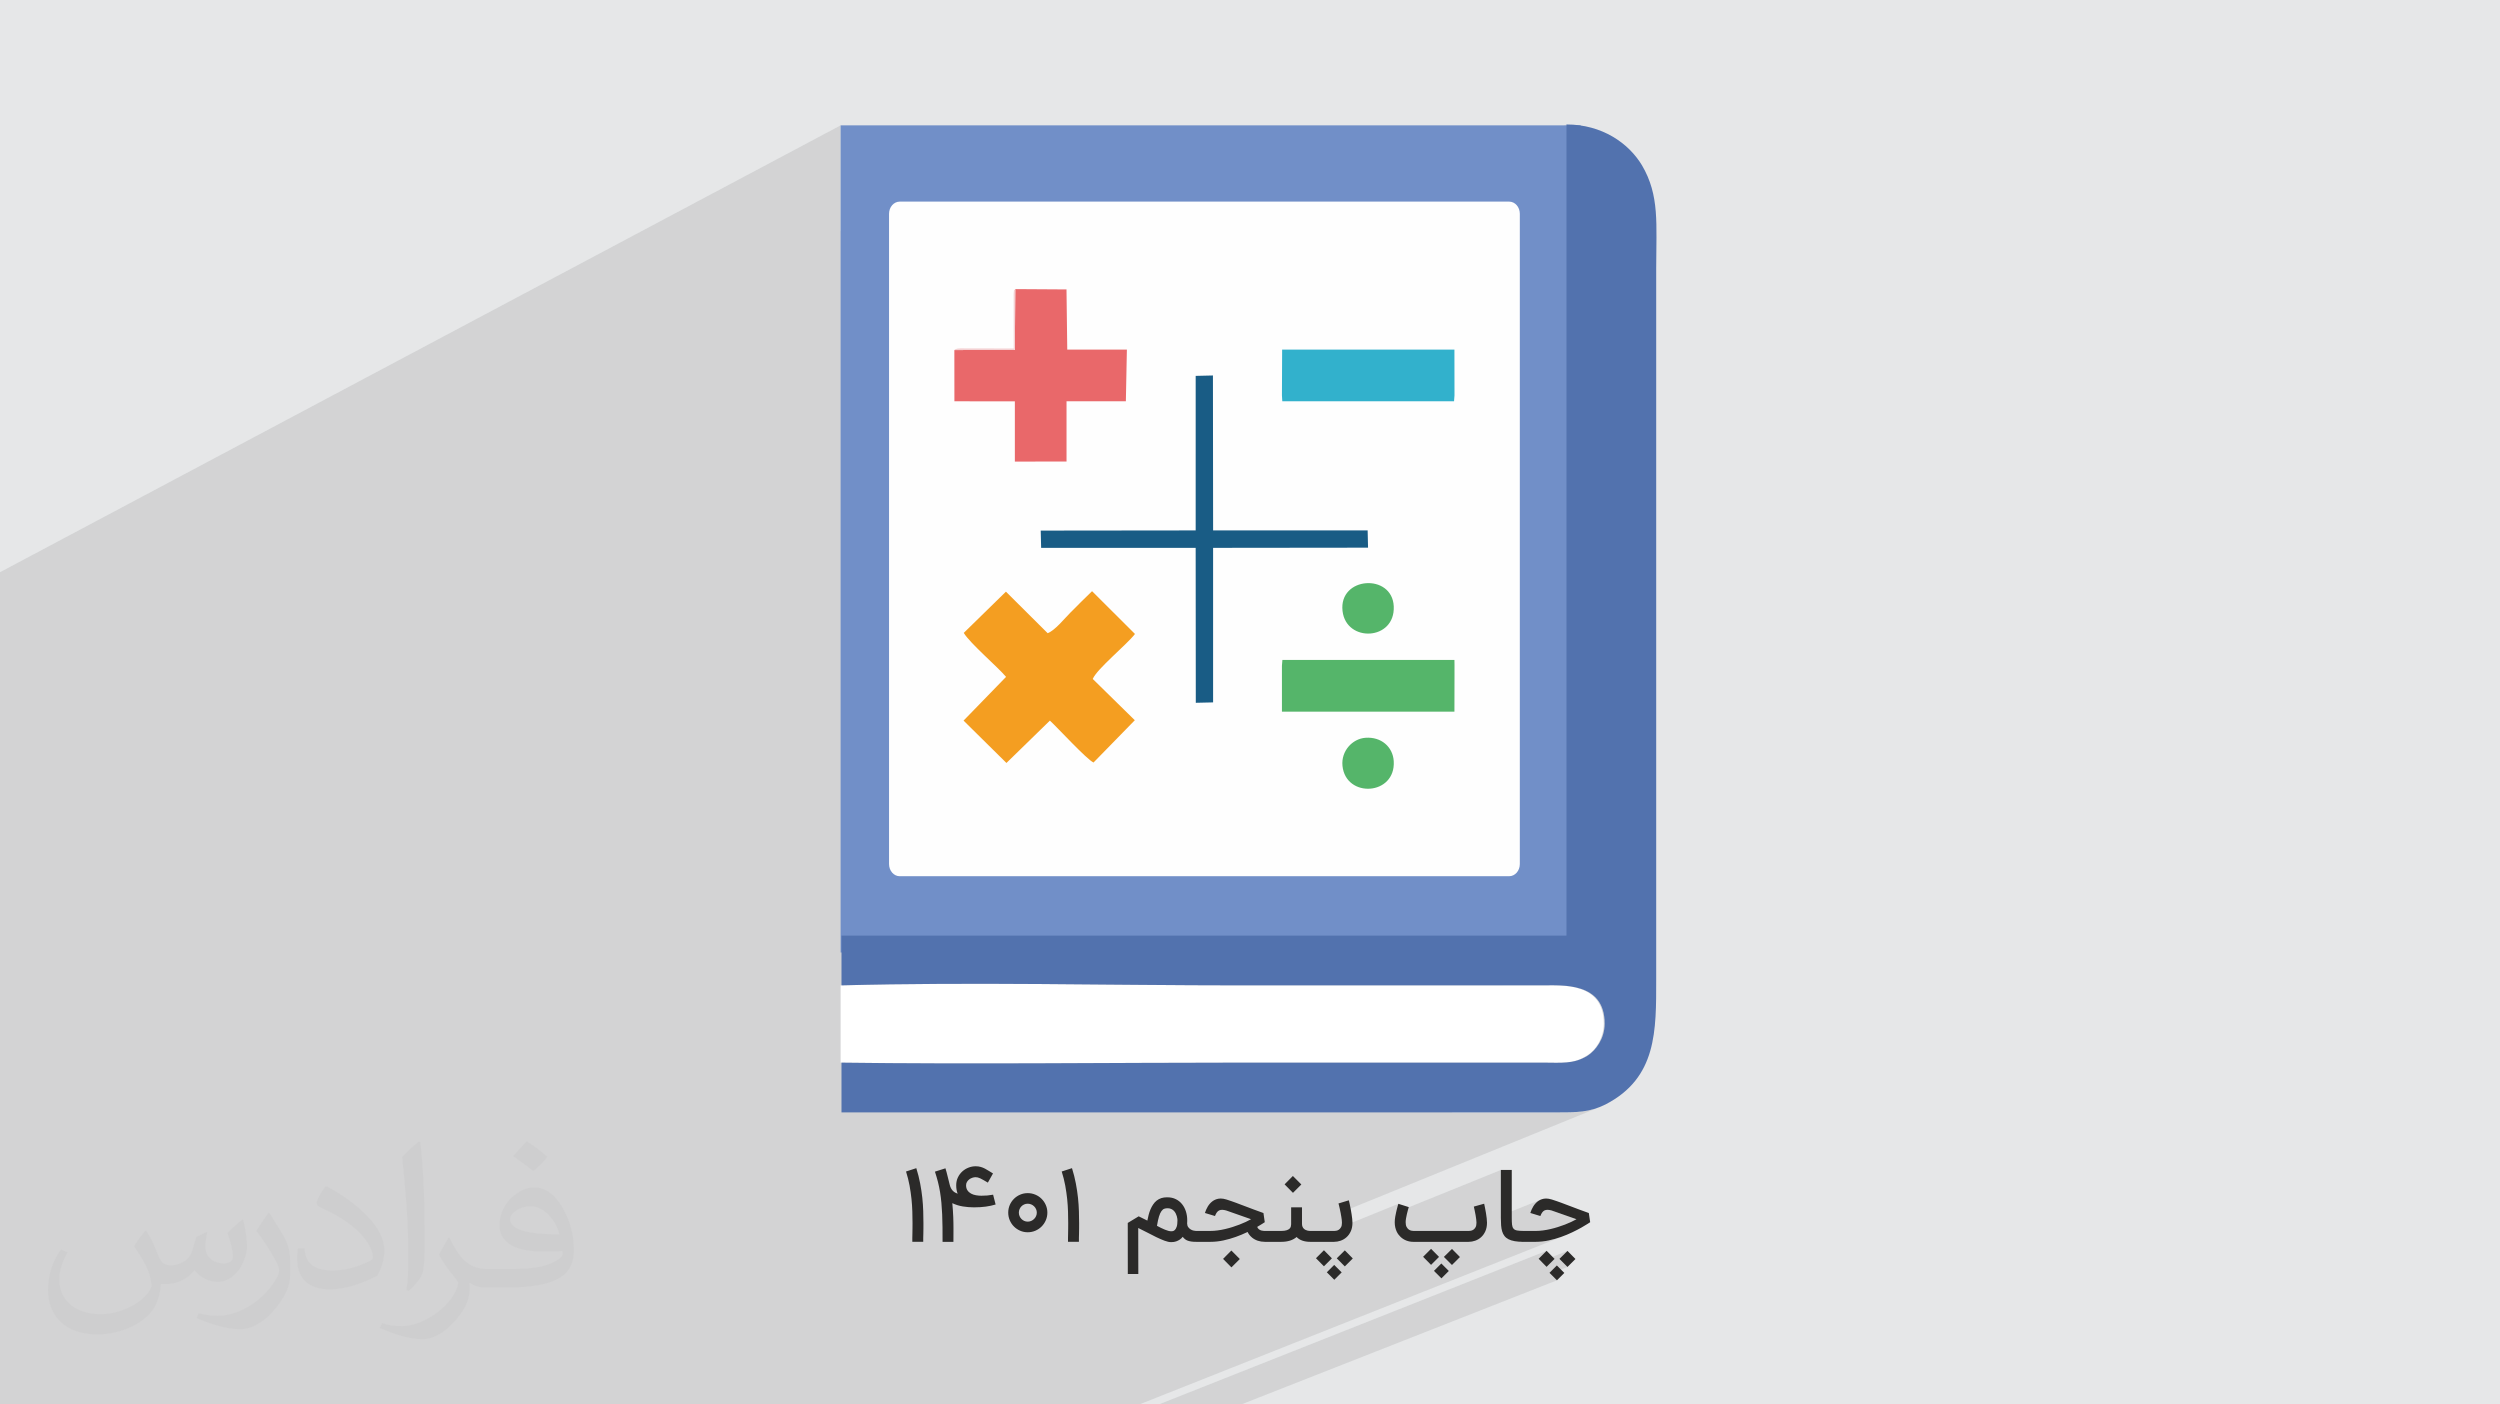<?xml version="1.0" encoding="UTF-8"?>
<!DOCTYPE svg PUBLIC "-//W3C//DTD SVG 1.1//EN" "http://www.w3.org/Graphics/SVG/1.1/DTD/svg11.dtd">
<!-- Creator: CorelDRAW 2020 (64-Bit) -->
<svg xmlns="http://www.w3.org/2000/svg" xml:space="preserve" width="94.192mm" height="52.917mm" version="1.1" style="shape-rendering:geometricPrecision; text-rendering:geometricPrecision; image-rendering:optimizeQuality; fill-rule:evenodd; clip-rule:evenodd"
viewBox="0 0 9419.16 5291.66"
 xmlns:xlink="http://www.w3.org/1999/xlink"
 xmlns:xodm="http://www.corel.com/coreldraw/odm/2003">
 <defs>
  <style type="text/css">
   <![CDATA[
    .fil9 {fill:#195C85}
    .fil11 {fill:#32B1CC}
    .fil5 {fill:#5272AE}
    .fil10 {fill:#55B56A}
    .fil3 {fill:#718FC8}
    .fil0 {fill:#E6E7E8}
    .fil8 {fill:#E9686A}
    .fil7 {fill:#F49E21}
    .fil12 {fill:#F4D0D2}
    .fil6 {fill:#FEFEFE}
    .fil4 {fill:white}
    .fil13 {fill:#2B2A29;fill-rule:nonzero}
    .fil2 {fill:#373435;fill-opacity:0.031}
    .fil1 {fill:#2B2A29;fill-opacity:0.102}
   ]]>
  </style>
 </defs>
 <g id="Layer_x0020_1">
  <polygon class="fil0" points="-0,0 9419.16,0 9419.16,5291.66 -0,5291.66 "/>
  <path class="fil1" d="M2583.26 5291.66l-3.39 0 -33.6 0 -43.26 0 -28.19 0 -0.5 0 -142.66 0 -99.81 0 -100.81 0 -39.39 0 -26.91 0 -10.69 0 -33.05 0 -39.59 0 -14.66 0 -4.27 0 -43.63 0 -1.07 0 -6.76 0 -0.5 0 -115.11 0 -46.55 0 -14.28 0 -0.77 0 -81.86 0 -6.78 0 -91.74 0 -86.08 0 -104.48 0 -283.91 0 -57.52 0 -7.49 0 -365.14 0 -397.41 0 -3.09 0 -0.06 0 -0.04 0 -0.02 0 -3.07 0 -245.12 0 0 -17.39 0 -122.36 0 -12.81 0 -4.15 0 -1.37 0 -44.74 0 -69.09 0 -57.06 0 -80.54 0 -118.24 0 -0.17 0 -17.36 0 -16.75 0 -8.49 0 -10.04 0 -70.06 0 -11.82 0 -50.76 0 -24.79 0 -82.48 0 -54.83 0 -81.15 0 -81.76 0 -23.59 0 -9.36 0 -18.3 0 -19.78 0 -38.6 0 -19.93 0 -7.33 0 -71.99 0 -91.55 0 -59.26 0 -41.81 0 -20.24 0 -129.77 0 -21.89 0 -53.59 0 -9.92 0 -0.31 0 -19.6 0 -36.71 0 -62.1 0 -86.73 0 -9.54 0 -93.53 0 -71.93 0 -6.97 0 -96.69 0 -1.21 0 -88.72 0 -11.3 0 -1.63 0 -1.21 0 -501.81 0 -0.03 0 -4.12 0 -366.58 3167.15 -1683.55 0 398.89 207 -107.92 7.54 -2.67 8 -0.92 0.06 -0.03 1927.12 0 585.03 -290.7 0 3056.13 -150.03 63.59 203.6 0 -293.68 123.87 149.74 0 14.77 -0.11 16.44 -0.16 17.76 0.07 18.71 0.56 19.3 1.33 19.53 2.37 19.38 3.66 18.89 5.25 18.02 7.08 16.8 9.2 15.21 11.58 13.25 14.24 10.95 17.15 8.26 20.35 5.23 23.82 1.82 27.54 -0.38 10.51 -1.12 10.18 -1.79 9.84 -2.41 9.48 -2.98 9.11 -3.49 8.72 -3.96 8.31 -4.36 7.91 -4.72 7.47 -5.01 7.02 -5.27 6.56 -5.45 6.09 -5.59 5.6 -5.67 5.09 -5.71 4.58 -5.68 4.04 -9.97 5.81 -9.85 4.95 -9.77 4.13 -483.64 199.35 385.99 0 3.34 0 15.27 -0.01 14.49 -0.05 13.76 -0.14 13.13 -0.27 12.56 -0.45 12.06 -0.67 11.64 -0.93 11.29 -1.24 11.01 -1.6 10.82 -1.99 10.68 -2.43 10.64 -2.92 10.65 -3.44 10.74 -4.02 -976.32 397.54 0.31 1.51 0.36 1.85 0.34 1.84 0.33 1.83 0.32 1.82 0.3 1.82 0.29 1.8 0.29 1.79 0.28 1.77 0.26 1.74 0.26 1.72 0.24 1.68 0.23 1.66 0.23 1.63 0.22 1.6 0.21 1.56 0.17 1.52 0.15 1.45 0.13 1.39 0.11 1.32 0.08 1.26 0.06 1.19 0.04 1.13 0.01 1.07 -0.05 2.69 -0.17 2.54 -0.27 2.39 -0.39 2.24 -0.49 2.08 -0.6 1.94 -0.72 1.78 -0.43 0.86 215.66 -87.52 -0.16 0.5 -0.21 0.68 -0.27 0.86 -0.33 1.05 -0.39 1.23 -0.43 1.41 -0.5 1.59 -0.54 1.77 -0.55 1.9 -0.55 1.99 -0.57 2.09 -0.57 2.17 -0.58 2.26 -0.58 2.34 -0.57 2.43 -0.57 2.51 -0.59 2.57 -0.57 2.61 -0.09 0.42 394.77 -159.93 0 172.09 152.15 -61.01 -2.96 1.23 -2.86 1.38 -2.76 1.55 -2.65 1.7 -2.55 1.86 -2.43 2.02 -2.34 2.12 -2.23 2.24 -2.14 2.36 -2.03 2.46 -1.94 2.58 -1.83 2.69 -1.73 2.81 -1.66 2.88 -1.57 2.92 -1.48 2.95 -1.39 2.99 -1.3 3.02 -1.2 3.05 -1.12 3.1 -1.03 3.13 16.8 5.06 38.03 -15.21 1.35 -0.5 1.39 -0.41 1.44 -0.33 1.48 -0.25 1.53 -0.18 1.58 -0.09 1.63 -0.01 1.66 0.06 1.72 0.13 1.79 0.21 1.85 0.27 1.91 0.35 1.97 0.42 2.02 0.48 2.09 0.56 93.73 32.92 -2.26 1.27 -2.31 1.26 -2.39 1.27 -2.45 1.27 -2.52 1.28 -2.59 1.27 -2.65 1.28 -2.73 1.29 -2.81 1.29 -2.86 1.28 -2.9 1.27 -2.95 1.27 -2.99 1.25 -3.04 1.25 -3.09 1.23 -166.2 66.13 2.71 0.06 4.79 0.04 46.15 0 6.04 -0.08 6.06 -0.25 6.05 -0.42 6.07 -0.58 6.07 -0.74 6.08 -0.9 6.09 -1.05 6.09 -1.22 6.04 -1.36 5.98 -1.44 5.92 -1.53 5.87 -1.62 5.81 -1.7 5.75 -1.79 5.69 -1.88 5.63 -1.97 5.54 -2.01 5.45 -2.06 5.37 -2.1 -1606.33 637.53 -56.86 0 -35.12 0 -7.47 0 -0.23 0 -6.75 0 -34.65 0 -11.81 0 -40.64 0 -5.4 0 -19.38 0 -26.04 0 -21.3 0 -12.24 0 -9.64 0 -13.63 0 -19.71 0 -8.47 0 -35.11 0 -18.11 0 -29.14 0 -24.12 0 -83.11 0 -12.29 0 -40.06 0 -18.7 0 -6.2 0 -25.36 0 -42.49 0 -34.04 0 -42.91 0 -24.89 0 -52.48 0 -34.63 0 -7.17 0 -9.31 0 -16.98 0 -37.51 0 -25.95 0 -7.63 0 -1.22 0 -37.36 0 -8.09 0 -12.66 0 -13.65 0 -24.15 0 -20.46 0 -26.1 0 -3.63 0 -12.03 0 -0.47 0 -11.05 0 -3.12 0 -47.36 0 -2.19 0 -23.69 0 -36.27 0 -2.14 0 -30.38 0 -1.78 0 -4.97 0 -0.79 0 -75.31 0 -5.22 0 -11.65 0 -3.37 0 -62.75 0 -19.13 0 -7.07 0 -7.82 0 -19.21 0 -1.95 0 -4.09 0 -3.61 0 -6.37 0 -72.45 0 -15.49 0 -15.23 0 -31.55 0 -42.17 0 -8.21 0 -12.19 0 -2.6 0zm2092.71 0l-85.62 0 -11.19 0 -41.42 0 -24.61 0 -26.89 0 -43.99 0 -32.56 0 -44.42 0 1461.74 -579.09 -30.03 30.1 9.47 9.58 99.28 -39.26 -30.45 30.03 30.45 30.43 -64.58 25.44 24.9 24.91 -1190.08 467.86z"/>
  <path class="fil2" d="M550.85 4636.82c17.98,27.25 29.64,53.44 41.02,82.55 8.46,16.94 12.95,48.16 52.65,48.16 11.63,0 28.32,-3.43 43.13,-11.63 16.66,-8.74 29.36,-21.97 35.99,-42.06l15.87 -53.44 38.63 -19.05 2.64 2.64c-5.28,20.12 -6.6,39.42 -6.6,54.51 0,44.7 38.63,61.65 69.32,61.65 17.98,0 34.14,-8.74 34.14,-25.15 0,-21.16 -8.99,-57.15 -20.65,-89.43 17.98,-17.98 35.99,-35.99 56.62,-50.55l3.17 1.6c8.99,38.1 14.02,75.67 14.02,100.81 0,24.61 -10.85,51.87 -19.84,69.6 -18.52,34.92 -51.33,62.71 -91.01,62.71 -30.15,0 -63.75,-15.09 -86.79,-43.13l-1.32 0c-21.69,27 -55.3,51.33 -109.02,51.33l-16.66 0c-2.64,35.46 -10.31,60.58 -21.97,83.08 -32,62.43 -127,106.63 -216.43,106.63 -124.36,0 -186.79,-71.7 -186.79,-167.21 0,-59 19.3,-113.77 48.95,-152.65l24.33 10.06c-18.52,35.46 -30.96,68.78 -30.96,101.6 0,89.43 72.77,132.03 156.64,132.03 77.8,0 174.09,-49.48 191.57,-106.88 -6.6,-62.71 -30.15,-92.07 -66.14,-149.22 10.85,-19.05 24.87,-38.1 42.34,-58.47l3.17 0 0 0 0 0 -0.02 -0.09zm1434.31 -336.55c26.19,16.41 51.87,35.71 76.99,57.94 -14.02,19.84 -31.5,37.85 -53.19,53.72 -25.15,-20.37 -50.27,-37.85 -75.95,-56.36 17.45,-19.58 34.67,-38.35 52.12,-55.3l0 0 0 0 0 0 0 0 0 0 0.03 0zm13.49 244.48c-42.34,0 -76.99,27.79 -76.99,48.41 0,44.2 84.66,57.94 186,57.4 -12.7,-51.87 -57.15,-105.84 -109.02,-105.84l0.01 0.03zm-95 236.55c55.04,0 103.2,-1.6 139.95,-10.85 41.02,-10.31 75.67,-30.96 75.67,-45.24 0,-3.71 0,-8.2 -1.32,-11.91 -23.01,2.11 -49.48,2.11 -72.49,2.11 -74.6,0 -131.75,-16.94 -154.25,-58.75 -5.56,-11.63 -9.52,-24.61 -9.52,-39.42 0,-40.49 17.45,-79.91 48.16,-107.16 25.65,-22.48 53.97,-36.5 82.8,-36.5 52.12,0 93.65,41.81 122.76,107.7 15.87,35.99 26.72,77.52 26.72,129.92 0,34.92 -9.52,64.29 -31.22,85.98 -40.49,39.17 -115.09,53.97 -229.39,53.97l-51.87 0 0 0 -13.49 0c-28.32,0 -48.69,-5.03 -64.82,-17.45l-2.64 0c0.79,6.6 1.32,12.95 1.32,19.05 0,25.65 -8.46,58.47 -25.65,84.66 -50.8,75.41 -105.84,108.2 -153.47,108.2 -48.16,0 -107.16,-18.52 -160.35,-42.6l9.52 -18.52c17.2,7.14 41.02,11.91 73.81,11.91 85.98,0 198.96,-82.55 212.98,-163.25 -3.17,-6.6 -8.99,-15.34 -17.2,-24.61 -25.15,-29.9 -41.02,-54.76 -55.83,-80.95 12.7,-25.15 24.33,-45.24 35.18,-63.5l4.5 -0.53c36.78,74.88 70.1,117.73 144.45,117.73l11.63 0 0 0 53.97 0 0 0 0 0 0 0 0 0 0 0 0.09 0.01zm-372.54 79.12c6.35,-34.39 6.88,-73.02 6.88,-109.02l0 -53.44c0,-99.75 -12.7,-244.73 -23.01,-339.19 17.98,-19.3 43.13,-42.06 62.97,-57.4l5.82 1.6c13.49,118.8 16.66,256.39 16.66,383.64 0,33.35 -1.32,65.89 -4.5,89.69 -1.85,30.15 -19.3,52.91 -56.62,87.83l-8.2 -3.71zm-383.38 -157.43c1.85,46.84 24.87,83.62 105.31,83.62 50.01,0 92.33,-12.95 139.17,-35.18 8.46,-3.71 12.95,-8.74 12.95,-12.95 0,-29.36 -22.48,-68.25 -60.32,-103.71 -36.78,-33.35 -85.47,-62.71 -130.96,-82.3 -15.62,-6.6 -20.65,-13.49 -20.65,-20.12 0,-13.49 17.98,-41.81 32.82,-62.18l5.03 -0.53c52.12,27.25 110.34,67.74 153.47,112.7 39.17,41.53 63.5,83.62 63.5,129.39 0,33.86 -10.31,65.61 -27,95.25 -57.15,28.83 -118.01,50.8 -178.33,50.8 -73.28,0 -123.29,-34.39 -123.29,-115.09 0,-8.74 0,-22.22 3.17,-39.7l25.15 0 0 0 0 0 0 0 0 0 0 0 -0.02 0zm-132.57 -133.1l45.52 73.56c16.66,27.25 32.28,56.9 32.28,103.71l0 59.79c0,48.41 -30.96,100.28 -80.95,151.61 -39.17,34.67 -73.81,49.48 -105.84,49.48 -47.62,0 -102.13,-14.81 -165.1,-41.81l7.14 -18.52c19.84,5.28 42.85,9.78 71.17,9.78 90.5,-0.53 183.08,-66.67 225.42,-147.37 5.03,-9.27 6.88,-17.98 6.88,-24.08 0,-9.27 -5.03,-19.58 -8.99,-28.83 -23.01,-43.38 -48.69,-83.08 -76.99,-119.86 14.81,-23.29 29.64,-45.77 45.77,-68l3.71 0.53 0 0 0 0 0 0 0 0 0 0 -0.02 0.01z"/>
  <g id="_3108884509424">
   <g>
    <polygon class="fil3" points="3167.15,3588.64 5955.47,3588.64 5955.47,472.27 3167.15,472.27 "/>
    <path class="fil4" d="M3167.15 4003.71l0 -291.21c495.4,-13.42 1007.55,0 1506.3,0l1134.76 0c73.61,0 234.31,-13.42 234.31,143.92 0,56.9 -33.47,103.77 -63.58,120.51 -50.2,33.48 -100.43,26.76 -167.36,26.76l-1134.76 0c-502.09,0 -1010.9,6.7 -1513,0l3.34 0 -0.02 0 0.01 0.02z"/>
    <path class="fil5" d="M3167.15 4003.71c502.08,6.7 1010.9,0 1513,0l1134.75 0c66.93,0 113.82,6.7 167.36,-26.76 30.14,-20.1 63.59,-63.61 63.59,-120.51 0,-157.33 -160.67,-143.93 -234.32,-143.93l-1134.75 0c-498.75,0 -1010.91,-13.4 -1506.32,0l0 -187.46 2731.44 0 0 -3056.13c133.89,0 234.32,70.27 284.53,153.98 66.93,113.83 53.54,220.92 53.54,388.31l0 2677.89c0,194.13 3.35,371.56 -190.81,471.99 -60.23,30.1 -107.11,30.1 -190.8,30.1l-3.34 0 -2684.58 0 0 -187.43 -3.34 0 0 0 0.05 -0.05z"/>
    <path class="fil6" d="M3389.75 759.62l2296.28 0c22.19,0.02 40.17,20.55 40.17,45.85l0 2450.03c0,25.3 -18,45.8 -40.17,45.8l-2296.28 0c-22.17,0 -40.14,-20.51 -40.14,-45.82l0 -2450.03c0,-25.3 18,-45.81 40.17,-45.81l-0.03 -0.02z"/>
    <g id="_2444469111808">
     <path class="fil7" d="M3631.08 2384.55c24.24,39.86 128.04,128.22 159.41,165.67l-160.12 164.75 161.56 159.62 163.71 -159.63c30.39,28.09 138.53,146.13 164.38,157.94l155.58 -159.32 -158.49 -155.52c15.88,-38.07 127.43,-128.34 159.12,-169.48l-161.76 -161.21c-28.05,26.87 -53.98,53.13 -82.27,81.45 -21.53,21.54 -57.32,66.39 -84.94,76.84l-157.29 -156.49 -158.89 155.38z"/>
     <polygon class="fil8" points="3595.67,1318.83 3595.87,1511.89 3823.63,1512.16 3823.63,1739.13 4018.35,1738.84 4018.34,1511.89 4241.87,1511.89 4245.73,1317.16 4021.07,1317.16 4018.21,1090.45 3825.29,1089.2 3823.55,1318.58 "/>
     <polygon class="fil9" points="3922.65,2064.08 4504.88,2064.12 4505.36,2647.9 4570.55,2646.36 4570.58,2064.13 5154.36,2063.45 5152.83,1998.47 4570.6,1998.43 4569.94,1414.64 4504.93,1416.18 4504.9,1998.41 3921.11,1999.09 "/>
     <polygon class="fil10" points="4829.92,2681.2 5479.79,2681.2 5480.14,2508.17 5479.81,2486.4 4831.69,2486.35 4829.88,2508.2 "/>
     <polygon class="fil11" points="4829.9,1489.58 4831.23,1511.89 5478.34,1511.86 5480.04,1489.59 5479.78,1317.16 4830.66,1317.16 "/>
     <path class="fil10" d="M5057.96 2885.03c12.05,123.57 201.5,112.7 193.16,-17.66 -3.42,-53.54 -47.34,-92.04 -106.37,-87.69 -50.06,3.69 -92.16,50.42 -86.79,105.35z"/>
     <path class="fil10" d="M5058.24 2302.11c13.77,119.97 198.83,112.09 192.96,-17.66 -5.68,-125.43 -207.93,-112.78 -192.96,17.66z"/>
     <path class="fil12" d="M3595.67 1318.83l227.88 -0.25 1.74 -229.38c-7.92,12.49 -2.81,-14.66 -6.13,17.41l0.25 206.33 -200.64 -0.44c-0.37,0.02 -9.01,0.46 -10.93,0.84 -11.66,2.3 -6.08,1.63 -12.17,5.49z"/>
    </g>
   </g>
   <path class="fil13" d="M3437.31 4678.62c0,-4.34 0,-9.43 0,-15.08 0,-5.72 0.14,-11.09 0.34,-16.12l0 0.22c0.14,-6 0.28,-12.26 0.28,-18.68 0.07,-6.46 0.14,-13.21 0.14,-20.38 0,-13.77 -0.21,-28.31 -0.7,-43.59 -0.41,-15.29 -1.51,-31.13 -3.16,-47.52 -1.73,-16.39 -4.13,-33.27 -7.3,-50.69 -3.24,-17.42 -7.65,-35.05 -13.29,-52.96l38.7 -12.6c6.13,19.63 11.02,38.84 14.53,57.58 3.58,18.72 6.27,36.77 8.13,54.26 1.79,17.49 2.96,34.23 3.44,50.35 0.49,16.11 0.76,31.34 0.76,45.72 0,7.17 0,13.99 -0.07,20.46 -0.06,6.54 -0.2,12.8 -0.28,18.8 -0.27,5.03 -0.41,10.26 -0.41,15.77 0,5.51 0,10.34 0,14.46l-41.11 0zm260.67 -173.55c7.5,0 14.8,-0.27 21.89,-0.89 7.03,-0.69 14.33,-1.66 21.83,-3.03l9.44 36.98c-6.06,1.79 -11.98,3.31 -17.98,4.62 -5.92,1.31 -12.12,2.4 -18.59,3.3 -6.4,0.82 -13.36,1.52 -20.73,2.07 -7.37,0.48 -15.57,0.75 -24.44,0.75 -13.65,0 -27.48,-1.17 -41.46,-3.37 -14.05,-2.27 -27.34,-6.41 -39.88,-12.4 0.89,10.33 1.65,19.84 2.2,28.31 0.55,8.54 0.97,16.52 1.31,24.03 0.28,7.58 0.55,14.81 0.62,21.69 0.13,6.96 0.21,14.12 0.21,21.43 0,7.37 0,15.08 -0.08,23.2 -0.06,8.13 -0.13,17.15 -0.13,27.07l-40.91 0c0,-19.7 -0.06,-38.02 -0.2,-55.16 -0.14,-17.08 -0.56,-33.2 -1.25,-48.42 -0.69,-15.22 -1.65,-29.68 -2.89,-43.39 -1.23,-13.71 -2.96,-27.06 -5.03,-40.08 -2.13,-13.09 -4.82,-25.89 -7.98,-38.63 -3.24,-12.67 -7.02,-25.63 -11.37,-38.78l39.61 -12.6c3.16,10.12 5.85,20.25 8.19,30.23 2.27,10.06 4.89,20.46 7.78,31.2 1.24,5.23 2.89,9.78 4.89,13.5 2,3.79 4.27,6.96 6.75,9.57 2.48,2.68 5.3,4.82 8.33,6.62 3.1,1.71 6.48,3.3 10.06,4.68 -1.72,-4.42 -3.1,-9.23 -4,-14.46 -0.96,-5.24 -1.45,-11.09 -1.45,-17.5 0,-11.01 2.22,-20.93 6.48,-29.75 4.34,-8.81 9.92,-16.32 16.8,-22.52 6.89,-6.2 14.74,-10.95 23.42,-14.26 8.68,-3.37 17.5,-5.02 26.38,-5.02 7.16,0 13.49,0.82 19.15,2.48 5.64,1.58 11.01,3.71 16.04,6.4 5.1,2.62 10.05,5.51 14.88,8.68 4.82,3.23 9.98,6.4 15.49,9.5l-19.35 34.57c-6.61,-3.86 -12.26,-7.15 -16.8,-9.78 -4.55,-2.62 -8.61,-4.74 -12.12,-6.4 -3.52,-1.59 -6.62,-2.76 -9.31,-3.37 -2.68,-0.63 -5.37,-0.9 -7.98,-0.9 -3.86,0 -7.92,0.69 -12.13,2.07 -4.2,1.37 -8.05,3.37 -11.56,5.98 -3.45,2.62 -6.41,5.79 -8.68,9.58 -2.34,3.79 -3.51,7.99 -3.51,12.74 0,7.79 1.79,14.19 5.3,19.28 3.44,5.11 7.99,9.09 13.5,12.12 5.51,3.03 11.71,5.1 18.66,6.28 6.96,1.23 13.85,1.78 20.6,1.78zm174.09 137.67c-10.12,0 -19.63,-1.93 -28.51,-5.78 -8.89,-3.92 -16.66,-9.17 -23.41,-15.91 -6.68,-6.69 -11.92,-14.53 -15.77,-23.55 -3.79,-9.03 -5.72,-18.6 -5.72,-28.72 0,-10.2 1.93,-19.69 5.72,-28.58 3.85,-8.88 9.09,-16.67 15.77,-23.35 6.75,-6.75 14.52,-11.99 23.41,-15.77 8.88,-3.85 18.39,-5.79 28.51,-5.79 10.2,0 19.77,1.94 28.79,5.79 9.02,3.78 16.87,9.02 23.56,15.77 6.67,6.68 11.98,14.47 15.83,23.35 3.92,8.89 5.86,18.38 5.86,28.58 0,10.12 -1.94,19.69 -5.86,28.72 -3.85,9.02 -9.16,16.86 -15.83,23.55 -6.69,6.74 -14.54,11.99 -23.56,15.91 -9.02,3.85 -18.59,5.78 -28.79,5.78zm0 -107.57c-4.62,0 -8.95,0.83 -13.02,2.61 -4.06,1.73 -7.64,4.14 -10.6,7.23 -3.03,3.03 -5.37,6.62 -7.16,10.68 -1.73,4.06 -2.62,8.4 -2.62,13.09 0,4.61 0.89,9.02 2.62,13.15 1.79,4.13 4.13,7.71 7.16,10.74 2.96,3.11 6.54,5.51 10.6,7.37 4.07,1.8 8.4,2.69 13.02,2.69 4.69,0 9.03,-0.89 13.15,-2.69 4.14,-1.86 7.79,-4.26 10.89,-7.37 3.17,-3.03 5.65,-6.61 7.43,-10.74 1.86,-4.13 2.76,-8.54 2.76,-13.15 0,-4.69 -0.9,-9.03 -2.76,-13.09 -1.78,-4.06 -4.26,-7.65 -7.43,-10.68 -3.1,-3.09 -6.75,-5.5 -10.89,-7.23 -4.12,-1.78 -8.46,-2.61 -13.15,-2.61zm151.79 143.45c0,-4.34 0,-9.43 0,-15.08 0,-5.72 0.14,-11.09 0.34,-16.12l0 0.22c0.14,-6 0.28,-12.26 0.28,-18.68 0.07,-6.46 0.14,-13.21 0.14,-20.38 0,-13.77 -0.21,-28.31 -0.7,-43.59 -0.41,-15.29 -1.51,-31.13 -3.16,-47.52 -1.73,-16.39 -4.13,-33.27 -7.3,-50.69 -3.24,-17.42 -7.64,-35.05 -13.29,-52.96l38.7 -12.6c6.13,19.63 11.02,38.84 14.53,57.58 3.58,18.72 6.27,36.77 8.13,54.26 1.79,17.49 2.96,34.23 3.44,50.35 0.49,16.11 0.76,31.34 0.76,45.72 0,7.17 0,13.99 -0.07,20.46 -0.06,6.54 -0.2,12.8 -0.28,18.8 -0.27,5.03 -0.41,10.26 -0.41,15.77 0,5.51 0,10.34 0,14.46l-41.11 0zm481.74 0.21c-12.19,0 -22.25,-1.44 -30.17,-4.21 -7.92,-2.81 -14.39,-7.77 -19.28,-14.8 -3.44,4.41 -7.23,7.92 -11.23,10.54 -3.99,2.62 -7.98,4.68 -11.91,6.13 -3.99,1.44 -7.72,2.34 -11.3,2.82 -3.57,0.42 -6.68,0.62 -9.29,0.62 -7.03,0 -15.36,-1.79 -25,-5.43 -9.65,-3.66 -19.97,-8.14 -31,-13.43 -11.01,-5.31 -22.31,-11.09 -33.95,-17.29 -11.63,-6.2 -23,-11.92 -34.02,-17.15l0.34 173.34 -39.6 0 -0.2 -192.35 41.18 -24.93 32.65 16.12c1.37,-7.23 3.03,-14.46 4.89,-21.7 1.86,-7.16 4.2,-14.05 6.95,-20.59 2.76,-6.48 5.99,-12.54 9.79,-18.18 3.71,-5.65 8.12,-10.54 13.22,-14.67 5.09,-4.13 11.01,-7.3 17.76,-9.58 6.27,-1.99 13.3,-3.03 21.22,-3.03l1.51 0c12.12,0 22.87,2.41 32.16,7.09 9.37,4.69 17.22,11.03 23.48,18.95 6.34,7.99 11.17,17.14 14.4,27.54 3.24,10.4 4.89,21.29 4.89,32.65 0,2.13 -0.07,4.2 -0.07,6.2 -0.07,2 -0.21,3.99 -0.34,5.85 0.13,5.85 1.58,10.67 4.33,14.33 2.76,3.71 5.93,6.6 9.51,8.68 3.58,2.06 7.16,3.44 10.81,4.2 3.59,0.75 6.34,1.17 8.27,1.17l7.84 0 0 41.11 -7.84 0zm-93.18 -39.81c1.24,0 3.17,-0.2 5.85,-0.48 2.62,-0.35 5.24,-1.72 7.92,-4.2 2.75,-2.55 5.1,-6.61 7.09,-12.33 2,-5.71 2.97,-13.91 2.97,-24.72 0,-1.24 -0.14,-3.24 -0.56,-5.99 -0.34,-2.75 -1.03,-5.78 -1.92,-9.09 -0.97,-3.31 -2.34,-6.75 -4.06,-10.34 -1.8,-3.58 -4,-6.81 -6.76,-9.7 -2.75,-2.9 -6.12,-5.24 -10.05,-7.1 -3.93,-1.92 -8.61,-2.83 -13.98,-2.83 -4.41,0 -8.55,0.63 -12.33,1.94 -3.79,1.31 -7.37,4.34 -10.68,8.95 -3.37,4.62 -6.4,11.3 -9.15,20.11 -2.76,8.74 -5.31,20.52 -7.71,35.26 5.16,2.75 10.26,5.44 15.35,7.92 5.03,2.48 9.92,4.68 14.53,6.54 4.61,1.93 8.95,3.37 12.95,4.48 4,1.03 7.51,1.58 10.54,1.58zm324.3 -16.52c1.39,3.85 3.45,6.81 6.2,8.81 2.76,2.13 5.59,3.65 8.62,4.62 3.03,0.89 5.85,1.44 8.46,1.58 2.62,0.13 4.48,0.21 5.65,0.21l35.88 0 0 41.11 -35.88 0c-9.64,0 -18.59,-1.44 -26.86,-4.21 -8.26,-2.81 -15.7,-6.95 -22.17,-12.32l0 -0.2c-6.76,-5.51 -12.19,-12.34 -16.19,-20.46 -0.83,0.35 -1.79,0.83 -2.83,1.31 -13.01,6.27 -26.92,12.05 -41.86,17.35 -14.88,5.37 -30.44,9.78 -46.7,13.29 -16.19,3.45 -32.37,5.24 -48.55,5.24l-54.06 0 0 -41.11 54.06 0c8.81,0 17.9,-0.62 27.27,-1.93 9.37,-1.24 18.74,-2.97 28.1,-5.17 9.3,-2.13 18.53,-4.69 27.68,-7.58 9.17,-2.89 17.91,-5.92 26.38,-9.22 8.47,-3.24 16.39,-6.61 23.76,-10.06 7.37,-3.44 14.05,-6.81 19.91,-10.19l-93.74 -32.92c-5.64,-1.58 -10.6,-2.41 -15.01,-2.48 -4.4,-0.07 -8.26,0.69 -11.64,2.35 -3.38,1.58 -6.33,4.2 -8.81,7.71 -2.55,3.44 -4.75,7.92 -6.75,13.29l-37.95 -11.43c2.61,-8.4 6.2,-16.4 10.67,-24.04 4.55,-7.64 10.13,-14.05 16.74,-19.28 6.61,-5.17 14.4,-8.68 23.28,-10.4 2.75,-0.48 5.64,-0.76 8.67,-0.76 6.62,0 13.85,1.24 21.77,3.72 7.02,2.27 13.36,4.41 19.08,6.33 5.64,1.94 11.29,3.93 16.8,6 5.51,2.06 11.29,4.26 17.35,6.61 6.06,2.27 13.09,4.96 21.08,7.91 7.92,3.03 17.15,6.55 27.69,10.48 10.53,3.92 22.93,8.47 37.39,13.63l5.02 34.5c-0.75,0.56 -4.06,2.69 -9.91,6.41 -4.89,3.24 -11.09,7.02 -18.6,11.3zm-128.64 120.58l31.2 -31.54 31.88 31.96 -31.54 31.54 -31.54 -31.96zm342.08 -105.36l0 41.11 -13.71 0c-11.02,0 -20.87,-1.52 -29.69,-4.61 -8.74,-3.03 -15.9,-7.58 -21.55,-13.64 -6.75,5.92 -15.02,10.4 -24.72,13.57 -9.71,3.1 -20.66,4.68 -32.92,4.68l-34.44 0 0 -41.11 34.44 0c8.26,0 14.81,-0.83 19.76,-2.48 4.96,-1.59 8.68,-3.65 11.23,-6.06 2.48,-2.48 4.13,-5.17 4.82,-8.13 0.75,-2.89 1.17,-5.78 1.17,-8.54l0 -63.64 40.91 0 0 62.33c0,4.27 0.69,7.85 1.99,10.81 1.31,2.97 2.97,5.37 4.96,7.3 2,1.93 4.2,3.51 6.61,4.62 2.34,1.1 4.69,2 7.03,2.54 2.34,0.55 4.4,0.9 6.26,1.04 1.93,0.13 3.31,0.21 4.14,0.21l13.71 0zm-110.27 -175.49l31.2 -31.54 31.89 31.96 -31.54 31.55 -31.55 -31.97zm242.01 60.13c0.28,0.76 0.76,2.82 1.52,6.13 0.75,3.31 1.65,7.37 2.69,12.26 1.09,4.89 2.12,10.26 3.23,16.18 1.03,5.85 2.06,11.78 2.96,17.77 0.96,5.92 1.72,11.71 2.34,17.28 0.62,5.52 0.96,10.4 0.96,14.54 0,12.4 -2.06,23.14 -6.19,32.3 -4.13,9.16 -9.5,16.66 -16.05,22.51 -6.61,5.93 -13.98,10.26 -22.24,13.17 -8.27,2.89 -16.53,4.33 -24.8,4.33l-83.61 0 0 -41.11 84.92 0c1.59,0 4,-0.28 7.23,-0.76 3.17,-0.55 6.34,-1.8 9.44,-3.86 3.16,-2.06 5.85,-5.17 8.19,-9.29 2.34,-4.14 3.51,-9.92 3.51,-17.29 0,-2.76 -0.27,-6.2 -0.75,-10.33 -0.56,-4.13 -1.17,-8.61 -1.93,-13.36 -0.75,-4.76 -1.58,-9.65 -2.61,-14.6 -0.97,-5.03 -1.94,-9.71 -2.9,-14.12 -0.96,-4.41 -1.86,-8.33 -2.75,-11.85 -0.83,-3.51 -1.52,-6.2 -2.07,-8.05l38.91 -11.85zm-123.82 218.24l30.02 -30.09 30.03 30.44 -30.03 30.02 -30.02 -30.37zm78.3 0.35l30.44 -30.02 30.03 30.43 -30.03 30.03 -30.44 -30.44zm-37.39 52.62l27.81 -27.83 28.17 28.17 -27.82 27.83 -28.16 -28.17zm592.82 -258.4c1.04,4.75 2.14,10.26 3.38,16.53 1.23,6.2 2.4,12.67 3.51,19.28 1.03,6.68 1.92,13.09 2.69,19.35 0.75,6.27 1.1,11.65 1.1,16.19 0,12.4 -2.07,23.14 -6.2,32.3 -4.13,9.16 -9.44,16.66 -16.05,22.51 -6.54,5.93 -13.97,10.26 -22.25,13.17 -8.26,2.89 -16.52,4.33 -24.78,4.33l-208.27 0c-9.15,0 -17.83,-1.58 -25.95,-4.68 -8.14,-3.17 -15.37,-7.65 -21.77,-13.57 -2.55,-2.34 -5.09,-5.23 -7.78,-8.61 -2.68,-3.38 -5.1,-7.36 -7.24,-11.92 -2.13,-4.61 -3.92,-9.78 -5.3,-15.63 -1.37,-5.78 -2.06,-12.32 -2.06,-19.63 0,-6.33 0.69,-13.35 1.99,-20.93 1.31,-7.57 2.76,-14.74 4.34,-21.56 1.51,-6.81 3.1,-12.74 4.54,-17.69 1.52,-4.97 2.49,-8 2.83,-9.09l39.26 12.39c-0.83,2.62 -1.93,6.27 -3.24,11.02 -1.31,4.68 -2.62,9.71 -3.85,15.15 -1.25,5.51 -2.35,10.95 -3.31,16.46 -0.97,5.51 -1.38,10.26 -1.38,14.25 0,7.65 1.17,13.71 3.65,18.05 2.41,4.41 5.24,7.71 8.41,9.85 3.23,2.2 6.46,3.58 9.71,4.13 3.23,0.62 5.78,0.9 7.5,0.9l209.23 0c1.64,0 4.06,-0.28 7.23,-0.76 3.23,-0.55 6.33,-1.8 9.5,-3.86 3.1,-2.06 5.85,-5.17 8.19,-9.29 2.28,-4.14 3.45,-9.92 3.45,-17.29 0,-3.17 -0.34,-7.23 -0.96,-12.33 -0.63,-5.03 -1.45,-10.4 -2.42,-16.04 -1.03,-5.65 -2.13,-11.31 -3.3,-16.88 -1.17,-5.64 -2.28,-10.74 -3.31,-15.22l38.91 -10.88zm-230.09 200.06l30.03 -30.09 30.03 30.44 -30.03 30.02 -30.03 -30.37zm78.31 0.35l30.44 -30.03 30.02 30.44 -30.02 30.03 -30.44 -30.44zm-37.4 52.61l27.83 -27.82 28.16 28.17 -27.82 27.82 -28.17 -28.17zm337.74 -109.36c-13.02,0 -24.17,-0.82 -33.48,-2.48 -9.23,-1.59 -17.01,-4.07 -23.34,-7.3 -6.33,-3.24 -11.43,-7.37 -15.22,-12.32 -3.85,-4.89 -6.75,-10.75 -8.74,-17.43 -2,-6.68 -3.31,-14.26 -3.93,-22.66 -0.63,-8.4 -0.97,-17.69 -0.97,-27.96l0 -180.71 41.11 0 0 180.71c0,10.54 0.35,19.01 1.04,25.41 0.69,6.47 2.55,11.44 5.51,14.95 2.9,3.51 7.37,5.85 13.29,6.95 5.99,1.11 14.19,1.73 24.73,1.73l0 41.11zm250.89 -74.04c-0.75,0.56 -4.06,2.69 -9.98,6.48 -5.86,3.86 -13.71,8.54 -23.49,14.05 -9.77,5.51 -21.14,11.36 -34.16,17.63 -13.01,6.27 -26.99,12.05 -41.87,17.35 -14.94,5.37 -30.51,9.78 -46.69,13.29 -16.26,3.45 -32.44,5.24 -48.55,5.24l-54.14 0 0 -41.11 54.14 0c8.74,0 17.83,-0.62 27.2,-1.93 9.43,-1.24 18.8,-2.97 28.09,-5.17 9.37,-2.13 18.6,-4.69 27.69,-7.58 9.16,-2.89 17.98,-5.92 26.44,-9.22 8.41,-3.24 16.33,-6.61 23.77,-10.06 7.37,-3.44 13.97,-6.81 19.9,-10.19l-93.73 -32.92c-5.64,-1.58 -10.67,-2.41 -15.01,-2.48 -4.41,-0.07 -8.27,0.69 -11.71,2.35 -3.38,1.58 -6.27,4.2 -8.82,7.71 -2.48,3.44 -4.75,7.92 -6.75,13.29l-37.95 -11.43c2.62,-8.4 6.2,-16.4 10.75,-24.04 4.48,-7.64 10.05,-14.05 16.67,-19.28 6.67,-5.17 14.39,-8.68 23.35,-10.4 2.75,-0.48 5.57,-0.76 8.6,-0.76 6.61,0 13.91,1.24 21.77,3.72 7.01,2.27 13.35,4.41 19.07,6.33 5.71,1.94 11.29,3.93 16.8,6 5.51,2.06 11.3,4.26 17.43,6.61 6.06,2.27 13.08,4.96 21,7.91 7.92,3.03 17.22,6.55 27.69,10.48 10.54,3.92 23,8.47 37.4,13.63l5.09 34.5zm-194.28 137.88l30.03 -30.1 30.03 30.45 -30.03 30.03 -30.03 -30.38zm78.3 0.35l30.45 -30.03 30.03 30.44 -30.03 30.02 -30.45 -30.43zm-37.39 52.61l27.82 -27.82 28.17 28.16 -27.83 27.83 -28.16 -28.17z"/>
  </g>
 </g>
</svg>
